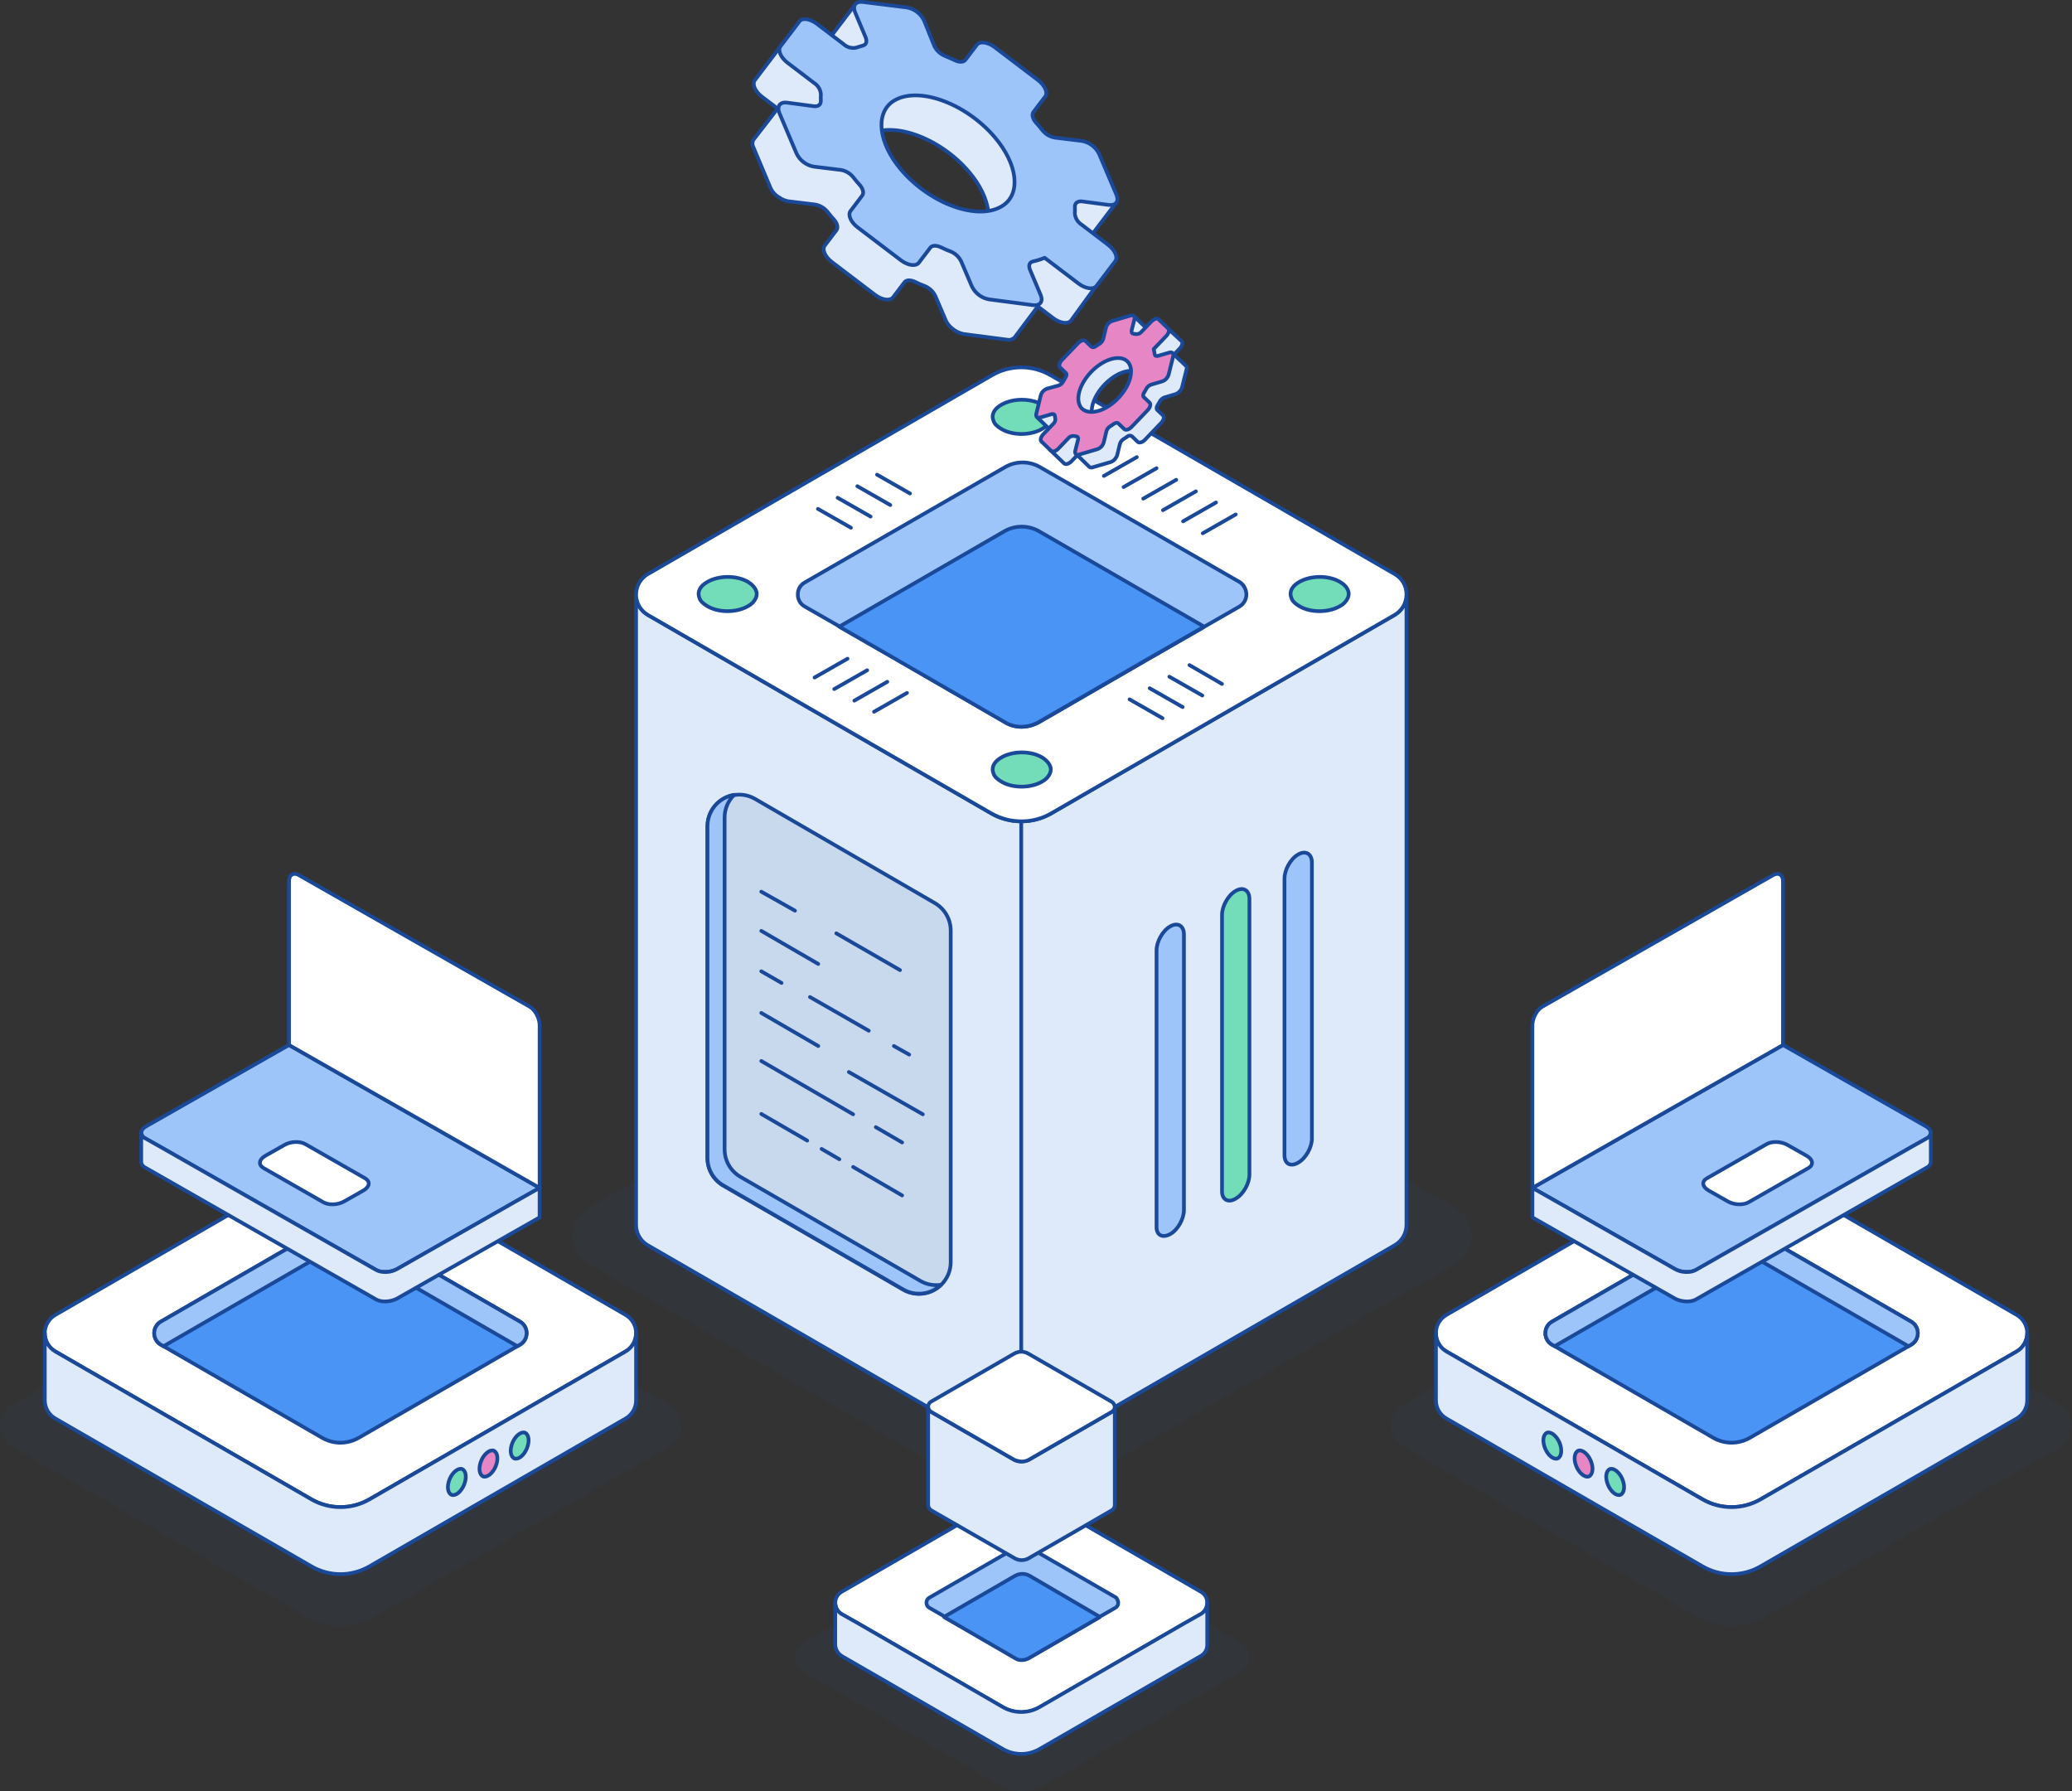<?xml version="1.0" encoding="UTF-8"?><svg id="Layer_1" xmlns="http://www.w3.org/2000/svg" width="834.22" height="721.11" viewBox="0 0 834.22 721.11"><rect x="0" y="0" width="834.22" height="721.11" fill="#333333" stroke="none"/><defs><style>.cls-1{fill:#4a94f5;}.cls-1,.cls-2,.cls-3,.cls-4,.cls-5,.cls-6,.cls-7,.cls-8{stroke:#194998;stroke-linecap:round;stroke-linejoin:round;stroke-width:1.5px;}.cls-9{fill:#194998;stroke-width:0px;}.cls-2{fill:none;}.cls-10{opacity:.07;}.cls-3{fill:#dee9f9;}.cls-4{fill:#9ec5fa;}.cls-5{fill:#e786c5;}.cls-6{fill:#72ddb8;}.cls-7{fill:#c8d9ed;}.cls-8{fill:#fff;}</style></defs><g id="Group_56-4" class="cls-10"><g id="Group_55-4"><path id="Path_5093" class="cls-9" d="m274.11,574.04c.02,3.5-1.85,6.75-4.89,8.48l-12.19,7.05-106.5,61.49c-8.33,4.81-18.59,4.81-26.92,0l-106.5-61.49-12.19-7.05c-4.69-2.7-6.31-8.69-3.62-13.38,0,0,0,0,0,0,.86-1.5,2.11-2.75,3.62-3.61l118.67-68.53c8.34-4.8,18.6-4.8,26.94,0l118.69,68.53c3.05,1.74,4.92,5,4.89,8.51Z"/></g></g><g id="Group_56-4-2" class="cls-10"><g id="Group_55-4-2"><path id="Path_5093-2" class="cls-9" d="m834.22,574.04c.02,3.5-1.85,6.75-4.89,8.48l-12.19,7.05-106.5,61.49c-8.33,4.81-18.59,4.81-26.92,0l-106.5-61.49-12.19-7.05c-4.69-2.7-6.31-8.69-3.62-13.38,0,0,0,0,0,0,.86-1.5,2.11-2.75,3.62-3.61l118.67-68.53c8.34-4.8,18.6-4.8,26.94,0l118.69,68.53c3.05,1.74,4.92,5,4.89,8.51Z"/></g></g><g id="Group_56-4-3" class="cls-10"><g id="Group_55-4-3"><path id="Path_5093-3" class="cls-9" d="m503.03,667.24c.01,2.34-1.24,4.51-3.27,5.67l-8.15,4.71-71.17,41.09c-5.57,3.21-12.43,3.21-17.99,0l-71.17-41.09-8.15-4.71c-3.14-1.8-4.22-5.8-2.42-8.94,0,0,0,0,0,0,.58-1,1.41-1.84,2.42-2.41l79.31-45.8c5.57-3.21,12.43-3.21,18.01,0l79.32,45.8c2.04,1.16,3.29,3.34,3.27,5.69Z"/></g></g><g id="Group_56-4-4" class="cls-10"><g id="Group_55-4-4"><path id="Path_5093-4" class="cls-9" d="m592.52,497.63c.02,4.63-2.45,8.91-6.47,11.21l-16.11,9.31-140.71,81.24c-11.01,6.35-24.57,6.35-35.57,0l-140.71-81.24-16.11-9.32c-6.2-3.56-8.34-11.48-4.78-17.68,0,0,0,0,0,0,1.14-1.99,2.79-3.63,4.78-4.77l156.79-90.54c11.02-6.35,24.58-6.35,35.6,0l156.82,90.54c4.03,2.3,6.5,6.61,6.46,11.25Z"/></g></g><g id="Dedicated-Servers_hero"><g id="Group_6387"><path id="Path_6485" class="cls-3" d="m411.17,330.69v253.92c-4.18,0-8.28-1.12-11.89-3.22l-138.37-79.96c-2.99-1.68-4.83-4.85-4.82-8.27v-253.8c0,3.42,1.85,6.58,4.82,8.27l138.38,79.96c3.63,2.05,7.72,3.11,11.88,3.1Z"/><path id="Path_6486" class="cls-3" d="m566.27,239.35v253.8c0,3.42-1.85,6.58-4.83,8.27l-138.38,79.96c-3.61,2.11-7.71,3.22-11.89,3.22v-253.92c4.16,0,8.25-1.07,11.89-3.1l138.38-79.96c2.98-1.69,4.82-4.85,4.83-8.27Z"/><g id="Group_6381"><path id="Path_6487" class="cls-8" d="m566.27,239.36c0,3.42-1.85,6.58-4.83,8.27l-138.38,79.96c-3.63,2.05-7.73,3.12-11.89,3.1-4.16,0-8.26-1.07-11.89-3.1l-138.37-79.96c-2.99-1.68-4.83-4.85-4.82-8.27,0-3.42,1.85-6.58,4.82-8.27l138.38-79.96c7.34-4.31,16.44-4.31,23.78,0l138.38,79.96c3.01,1.66,4.86,4.84,4.82,8.27Z"/><path id="Path_6488" class="cls-4" d="m501.82,239.36c-.02,1.98-1.06,3.8-2.76,4.83l-14.13,8.1-.52.35-23.09,13.27-42.91,24.82c-2.11,1.19-4.47,1.84-6.89,1.9-2.43.04-4.83-.62-6.89-1.9l-42.91-24.82-23.09-13.27-.52-.35-14.13-8.1c-1.75-.97-2.81-2.83-2.76-4.83-.05-2,1.01-3.86,2.76-4.83l80.82-46.53c4.28-2.41,9.51-2.41,13.79,0l80.82,46.53c1.49,1.17,2.37,2.94,2.41,4.83Z"/><path id="Path_6489" class="cls-1" d="m484.76,252.28l-.52.35-23.09,13.27-42.91,24.82c-2.11,1.19-4.47,1.84-6.89,1.9-2.43.04-4.83-.62-6.89-1.9l-42.91-24.82-23.09-13.27-.52-.35,66.52-38.43c4.28-2.41,9.51-2.41,13.79,0l66.52,38.43Z"/><path id="Path_6490" class="cls-6" d="m543.01,239.18c-.03.53-.15,1.06-.34,1.55-.64,1.4-1.73,2.55-3.1,3.27-4.65,2.76-12.06,2.76-16.54,0-1.72-1.03-2.76-2.07-3.1-3.27-.2-.5-.31-1.02-.34-1.55,0-1.72,1.03-3.45,3.45-4.83,4.65-2.76,12.06-2.76,16.54,0,2.41,1.38,3.44,3.27,3.44,4.83Z"/><path id="Path_6491" class="cls-6" d="m304.68,239.18c-.03.53-.15,1.06-.34,1.55-.64,1.4-1.73,2.55-3.1,3.27-4.65,2.76-12.06,2.76-16.54,0-1.72-1.03-2.76-2.07-3.1-3.27-.2-.5-.31-1.02-.34-1.55,0-1.72,1.03-3.45,3.45-4.83,4.65-2.76,12.06-2.76,16.54,0,2.23,1.38,3.44,3.27,3.44,4.83Z"/><path id="Path_6492" class="cls-2" d="m351.9,286.57l13.27-7.58"/><path id="Path_6493" class="cls-2" d="m343.97,282.09l13.27-7.58"/><path id="Path_6494" class="cls-2" d="m335.87,277.44l13.27-7.58"/><path id="Path_6495" class="cls-2" d="m327.95,272.79l13.27-7.58"/><path id="Path_6496" class="cls-2" d="m484.25,214.71l13.27-7.58"/><path id="Path_6497" class="cls-2" d="m476.32,209.89l13.27-7.58"/><path id="Path_6498" class="cls-2" d="m468.22,205.41l13.27-7.58"/><path id="Path_6499" class="cls-2" d="m460.29,200.76l13.27-7.58"/><path id="Path_6500" class="cls-2" d="m452.37,196.1l13.27-7.58"/><path id="Path_6501" class="cls-2" d="m444.44,191.62l13.27-7.58"/><path id="Path_6502" class="cls-2" d="m468.05,289.16l-13.27-7.58"/><path id="Path_6503" class="cls-2" d="m476.15,284.68l-13.27-7.58"/><path id="Path_6504" class="cls-2" d="m484.07,280.03l-13.27-7.58"/><path id="Path_6505" class="cls-2" d="m492,275.37l-13.1-7.58"/><path id="Path_6506" class="cls-2" d="m342.59,212.47l-13.27-7.58"/><path id="Path_6507" class="cls-2" d="m350.52,207.99l-13.27-7.58"/><path id="Path_6508" class="cls-2" d="m358.45,203.34l-13.27-7.58"/><path id="Path_6509" class="cls-2" d="m366.38,198.69l-13.27-7.58"/></g><g id="Group_6382"><path id="Path_6510" class="cls-4" d="m522.67,468.1c3.1-1.72,5.52-6.2,5.52-9.65v-111.15c0-3.62-2.58-5-5.52-3.27-3.1,1.72-5.51,6.2-5.51,9.65v110.98c-.18,3.79,2.24,5.34,5.51,3.45Z"/><path id="Path_6511" class="cls-6" d="m497.52,482.58c3.1-1.72,5.52-6.2,5.52-9.65v-110.97c0-3.62-2.58-5-5.52-3.27-3.1,1.72-5.51,6.2-5.51,9.65v110.98c-.18,3.62,2.41,5.17,5.51,3.27Z"/><path id="Path_6512" class="cls-4" d="m471.15,496.88c3.1-1.72,5.52-6.2,5.52-9.65v-110.97c0-3.62-2.58-5-5.52-3.27-3.1,1.72-5.51,6.2-5.51,9.65v110.98c-.18,3.62,2.24,5,5.51,3.27Z"/></g><path id="Path_6513" class="cls-6" d="m423.07,309.84c-.03.53-.15,1.06-.34,1.55-.64,1.4-1.73,2.55-3.1,3.27-4.65,2.76-12.06,2.76-16.54,0-1.72-1.03-2.76-2.07-3.1-3.27-.2-.5-.31-1.02-.34-1.55,0-1.72,1.03-3.45,3.45-4.83,4.65-2.76,12.06-2.76,16.54,0,2.23,1.38,3.44,3.27,3.44,4.83Z"/><g id="Group_6386"><g id="Group_6383"><path id="Path_6514" class="cls-7" d="m382.77,374.68v133.49c0,7.06-5.72,12.78-12.78,12.77-2.25,0-4.45-.59-6.4-1.72l-72.38-41.86c-3.95-2.28-6.38-6.5-6.38-11.06v-133.57c0-7.06,5.72-12.78,12.78-12.78,2.25,0,4.46.59,6.41,1.72l72.38,41.94c3.94,2.29,6.37,6.5,6.37,11.05Z"/></g><g id="Group_6384"><path id="Path_6515" class="cls-2" d="m341.77,431.63l29.77,17.01"/><path id="Path_6516" class="cls-2" d="m336.71,375.79l25.64,14.79"/><path id="Path_6517" class="cls-2" d="m306.51,359.02l13.56,7.64"/><path id="Path_6518" class="cls-2" d="m352.61,453.82l10.6,6.16"/><path id="Path_6519" class="cls-2" d="m306.51,427.19l36.98,21.45"/><path id="Path_6520" class="cls-2" d="m306.51,374.8l22.93,13.31"/><path id="Path_6521" class="cls-2" d="m343.49,469.84l19.72,11.47"/><path id="Path_6522" class="cls-2" d="m330.79,462.59l7.15,4.15"/><path id="Path_6523" class="cls-2" d="m306.51,448.51l18.49,10.72"/><path id="Path_6524" class="cls-2" d="m306.51,407.84l22.93,13.31"/><path id="Path_6525" class="cls-2" d="m359.89,421.15l6.16,3.45"/><path id="Path_6526" class="cls-2" d="m326.11,401.43l23.67,13.56"/><path id="Path_6527" class="cls-2" d="m306.51,391.07l8.14,4.68"/></g><g id="Group_6385"><path id="Path_6528" class="cls-4" d="m378.87,517.28c-4.09,3.98-10.34,4.74-15.27,1.86l-72.38-41.86c-3.95-2.28-6.38-6.5-6.38-11.06v-133.57c0-6.29,4.57-11.65,10.79-12.63-2.51,2.39-3.92,5.72-3.89,9.18v133.57c0,4.56,2.43,8.78,6.38,11.06l72.38,41.86c2.52,1.48,5.48,2.04,8.38,1.59Z"/></g></g><path id="Path_6529" class="cls-6" d="m423.07,167.84c-.03.53-.15,1.06-.34,1.55-.64,1.4-1.73,2.55-3.1,3.27-4.65,2.76-12.06,2.76-16.54,0-1.72-1.03-2.76-2.07-3.1-3.27-.2-.5-.31-1.02-.34-1.55,0-1.72,1.03-3.45,3.45-4.83,4.65-2.76,12.06-2.76,16.54,0,2.23,1.38,3.44,3.27,3.44,4.83Z"/></g><g id="Group_6391"><g id="Group_6390"><g id="Group_4628"><g id="Group_4625"><g id="Group_57-2"><g id="Group_56-3"><g id="Group_55-3"><path id="Path_5092" class="cls-8" d="m241.25,550.26l-92.49,53.4c-7.24,4.17-16.15,4.17-23.38,0l-92.49-53.4,92.47-53.4c7.24-4.17,16.16-4.17,23.4,0l92.49,53.4Z"/></g></g><g id="Group_56-4-5"><g id="Group_55-4-5"><path id="Path_5093-5" class="cls-8" d="m256.09,536.78c.02,3.04-1.61,5.86-4.25,7.37l-10.59,6.12-92.49,53.4c-7.24,4.17-16.15,4.17-23.38,0l-92.49-53.4-10.59-6.12c-4.08-2.34-5.48-7.54-3.14-11.62,0,0,0,0,0,0,.75-1.31,1.83-2.39,3.14-3.14l103.06-59.52c7.24-4.17,16.16-4.17,23.4,0l103.08,59.52c2.65,1.51,4.28,4.34,4.24,7.39Z"/></g></g></g><path id="Path_5094" class="cls-3" d="m256.09,536.78v26.98c.03,3.05-1.6,5.88-4.25,7.39l-103.08,59.5c-7.23,4.19-16.15,4.19-23.38,0l-103.08-59.5c-2.65-1.52-4.28-4.34-4.27-7.39v-26.98c0,3.05,1.62,5.86,4.27,7.37l10.59,6.12,92.49,53.4c7.24,4.17,16.15,4.17,23.38,0l92.49-53.4,10.59-6.12c2.64-1.51,4.27-4.33,4.25-7.37Z"/></g><g id="Group_56-4-2"><g id="Group_55-4-2"><path id="Path_5093-2" class="cls-1" d="m212.02,536.77c0,1.92-1.01,3.69-2.68,4.64l-6.67,3.85-58.25,33.63c-4.56,2.63-10.17,2.63-14.72,0l-58.25-33.63-6.67-3.85c-2.57-1.48-3.45-4.75-1.98-7.32.47-.82,1.15-1.5,1.98-1.98l64.9-37.48c4.56-2.63,10.18-2.63,14.74,0l64.91,37.48c1.67.95,2.7,2.73,2.68,4.65Z"/></g></g><g id="Group_56-4-3"><g id="Group_55-4-3"><path id="Path_6530" class="cls-4" d="m212.02,536.77c0,1.92-1.02,3.69-2.69,4.64l-1.05.6-63.85-36.86c-4.56-2.64-10.19-2.64-14.75,0l-63.85,36.88-1.05-.62c-2.56-1.47-3.45-4.74-1.98-7.31,0,0,0,0,0,0,.47-.83,1.16-1.51,1.98-1.98l64.9-37.48c4.57-2.62,10.18-2.62,14.75,0l64.92,37.48c1.67.96,2.69,2.74,2.67,4.66Z"/></g></g></g><g id="Group_6388"><path id="Path_6531" class="cls-4" d="m217.25,478.28l-10.38,5.88-46.97,26.77c-2.53,1.37-6.33,1.63-8.48.38l-86.59-49.41-6.45-3.63c-.84-.39-1.42-1.2-1.52-2.13,0-1,.76-2,2.15-2.75l57.35-32.65,100.9,57.54Z"/><path id="Path_6532" class="cls-8" d="m217.26,412.86v65.42l-100.9-57.54v-65.54c-.13-2.88,1.65-4.13,3.93-2.88l93.05,53.04c2.16,1.25,3.93,4.63,3.93,7.5Z"/><path id="Path_6533" class="cls-8" d="m130.17,484.04l-24.06-13.76c-2.15-1.26-1.9-3.38.63-4.88l7.72-4.38c2.53-1.5,6.33-1.62,8.48-.37l24.06,13.76c2.15,1.25,1.9,3.38-.63,4.88l-7.72,4.38c-2.53,1.5-6.33,1.63-8.48.38Z"/><path id="Path_6534" class="cls-3" d="m217.25,478.28v11.88l-57.35,32.65c-2.53,1.38-6.33,1.63-8.48.38l-93.05-53.16c-.84-.39-1.42-1.2-1.52-2.13v-11.76c.1.93.68,1.73,1.52,2.12l6.45,3.63,86.59,49.41c2.15,1.25,5.95,1.13,8.48-.38l46.97-26.77,10.38-5.88Z"/></g><g id="Group_6389"><path id="Path_6535" class="cls-6" d="m207.08,587.2c-1.63-.74-1.92-3.55-.74-6.36s3.55-4.59,5.03-3.99c1.63.74,1.92,3.55.74,6.36s-3.4,4.58-5.03,3.99Z"/><path id="Path_6536" class="cls-5" d="m194.51,594.44c-1.63-.74-1.92-3.55-.74-6.36s3.55-4.59,5.03-3.99c1.63.74,1.92,3.55.74,6.36s-3.55,4.59-5.03,3.99Z"/><path id="Path_6537" class="cls-6" d="m181.79,601.84c-1.63-.74-1.92-3.55-.74-6.36s3.55-4.59,5.03-3.99c1.63.74,1.92,3.55.74,6.36s-3.4,4.58-5.03,3.99Z"/></g></g></g><g id="Group_6395"><g id="Group_6394"><g id="Group_4628-2"><g id="Group_4625-2"><g id="Group_57-2-2"><g id="Group_56-3-2"><g id="Group_55-3-2"><path id="Path_5092-2" class="cls-8" d="m592.97,550.26l92.49,53.4c7.24,4.17,16.15,4.17,23.38,0l92.49-53.4-92.47-53.4c-7.24-4.17-16.16-4.17-23.4,0l-92.49,53.4Z"/></g></g><g id="Group_56-4-4"><g id="Group_55-4-4"><path id="Path_5093-3" class="cls-8" d="m578.13,536.78c-.02,3.04,1.61,5.86,4.25,7.37l10.59,6.12,92.49,53.4c7.24,4.17,16.15,4.17,23.38,0l92.49-53.4,10.59-6.12c4.08-2.34,5.48-7.54,3.14-11.62-.75-1.31-1.83-2.39-3.14-3.14l-103.06-59.52c-7.24-4.17-16.16-4.17-23.4,0l-103.08,59.52c-2.65,1.51-4.27,4.34-4.25,7.39Z"/></g></g></g><path id="Path_5094-2" class="cls-3" d="m578.13,536.78v26.98c-.03,3.05,1.6,5.88,4.25,7.39l103.08,59.5c7.23,4.19,16.15,4.19,23.38,0l103.08-59.5c2.65-1.52,4.28-4.34,4.27-7.39v-26.98c0,3.05-1.62,5.86-4.27,7.37l-10.59,6.12-92.49,53.4c-7.24,4.17-16.15,4.17-23.38,0l-92.49-53.4-10.59-6.12c-2.64-1.51-4.27-4.33-4.25-7.37Z"/></g><g id="Group_56-4-5"><g id="Group_55-4-5"><path id="Path_5093-4" class="cls-1" d="m622.2,536.77c0,1.92,1.01,3.69,2.68,4.64l6.67,3.85,58.25,33.63c4.56,2.63,10.17,2.63,14.72,0l58.25-33.63,6.67-3.85c2.57-1.47,3.45-4.75,1.98-7.32,0,0,0,0,0,0-.47-.82-1.15-1.51-1.98-1.98l-64.9-37.48c-4.56-2.63-10.18-2.63-14.74,0l-64.92,37.48c-1.67.95-2.69,2.73-2.67,4.65Z"/></g></g><g id="Group_56-4-6"><g id="Group_55-4-6"><path id="Path_6538" class="cls-4" d="m622.2,536.77c0,1.92,1.02,3.69,2.69,4.64l1.05.6,63.85-36.86c4.56-2.64,10.19-2.64,14.75,0l63.85,36.88,1.05-.62c2.56-1.47,3.45-4.74,1.98-7.31-.47-.83-1.16-1.51-1.98-1.98l-64.9-37.48c-4.57-2.62-10.18-2.62-14.75,0l-64.91,37.49c-1.66.95-2.69,2.73-2.67,4.65Z"/></g></g></g><g id="Group_6392"><path id="Path_6539" class="cls-4" d="m616.97,478.28l10.38,5.88,46.97,26.77c2.53,1.37,6.33,1.63,8.48.38l86.59-49.41,6.46-3.63c.84-.39,1.42-1.2,1.52-2.13,0-1-.76-2-2.15-2.75l-57.35-32.65-100.9,57.54Z"/><path id="Path_6540" class="cls-8" d="m616.96,412.86v65.42l100.9-57.54v-65.54c.13-2.88-1.65-4.13-3.93-2.88l-93.05,53.04c-2.15,1.25-3.92,4.63-3.92,7.5Z"/><path id="Path_6541" class="cls-8" d="m704.05,484.04l24.05-13.76c2.15-1.26,1.9-3.38-.63-4.88l-7.72-4.38c-2.53-1.5-6.33-1.62-8.48-.37l-24.05,13.76c-2.15,1.25-1.9,3.38.63,4.88l7.72,4.38c2.53,1.5,6.33,1.63,8.48.38Z"/><path id="Path_6542" class="cls-3" d="m616.97,478.28v11.88l57.35,32.65c2.53,1.38,6.33,1.63,8.48.38l93.05-53.16c.84-.39,1.42-1.2,1.52-2.13v-11.76c-.1.93-.68,1.73-1.52,2.12l-6.46,3.63-86.59,49.41c-2.15,1.25-5.95,1.13-8.48-.38l-46.97-26.77-10.38-5.88Z"/></g><g id="Group_6393"><path id="Path_6543" class="cls-6" d="m627.13,587.2c1.63-.74,1.92-3.55.74-6.36s-3.55-4.59-5.03-3.99c-1.63.74-1.92,3.55-.74,6.36s3.41,4.58,5.03,3.99Z"/><path id="Path_6544" class="cls-5" d="m639.71,594.44c1.63-.74,1.92-3.55.74-6.36s-3.55-4.59-5.03-3.99c-1.63.74-1.92,3.55-.74,6.36s3.55,4.59,5.03,3.99Z"/><path id="Path_6545" class="cls-6" d="m652.43,601.84c1.63-.74,1.92-3.55.74-6.36s-3.55-4.59-5.03-3.99c-1.63.74-1.92,3.55-.74,6.36s3.4,4.58,5.03,3.99Z"/></g></g></g><g id="Group_6399"><g id="Group_6396"><g id="Group_57"><g id="Group_56"><g id="Group_55"><path id="Path_6546" class="cls-8" d="m476.75,653.86l-58.07,33.6c-4.54,2.59-10.11,2.59-14.65,0l-58.07-33.6,58.07-33.6c4.54-2.59,10.11-2.59,14.65,0l58.07,33.6Z"/></g></g><g id="Group_56-2"><g id="Group_55-2"><path id="Path_6547" class="cls-8" d="m486.05,645.42c0,1.94-1.05,3.73-2.76,4.65l-6.72,3.79-58.07,33.6c-4.54,2.59-10.11,2.59-14.65,0l-58.07-33.6-6.72-3.79c-1.68-.95-2.73-2.72-2.76-4.65-.05-1.95,1.02-3.76,2.76-4.65l64.79-37.4c4.54-2.59,10.11-2.59,14.65,0l64.8,37.4c1.74.89,2.81,2.7,2.76,4.65Z"/></g></g></g><path id="Path_6548" class="cls-3" d="m486.05,645.3v16.89c.05,1.95-1.02,3.76-2.76,4.65l-64.8,37.4c-4.54,2.59-10.11,2.59-14.65,0l-64.8-37.4c-1.65-.98-2.69-2.73-2.76-4.65v-16.89c0,1.94,1.05,3.73,2.76,4.65l6.72,3.79,58.07,33.6c4.54,2.59,10.11,2.59,14.65,0l58.07-33.6,6.72-3.79c1.73-.9,2.8-2.7,2.76-4.65Z"/></g><g id="Group_6397"><path id="Path_6549" class="cls-4" d="m450.21,645.3c.03.86-.44,1.67-1.21,2.07l-6.03,3.45-.17.17-9.82,5.69-18.44,10.68c-.88.54-1.89.84-2.93.86-1.05.06-2.08-.24-2.93-.86l-18.44-10.68-9.82-5.69-.17-.17-6.03-3.45c-.77-.4-1.23-1.2-1.21-2.07-.03-.86.44-1.67,1.21-2.07l34.64-19.99c1.82-1.03,4.04-1.03,5.86,0l34.64,19.99c.49.59.79,1.31.86,2.07Z"/><path id="Path_6550" class="cls-1" d="m442.8,650.99l-.17.17-9.82,5.69-18.44,10.68c-.88.54-1.89.84-2.93.86-1.05.06-2.08-.24-2.93-.86l-18.44-10.68-9.82-5.69-.17-.17,28.61-16.54c1.82-1.03,4.04-1.03,5.86,0l28.26,16.54Z"/></g><g id="Group_6398"><path id="Path_6551" class="cls-3" d="m448.83,566.38v39.63c-.01.85-.47,1.64-1.21,2.07l-33.43,19.3c-1.75,1.03-3.93,1.03-5.69,0l-33.6-19.3c-.71-.46-1.16-1.22-1.21-2.07v-39.63c.01.85.47,1.64,1.21,2.07l33.43,19.3c.9.49,1.91.73,2.93.69,1.01-.06,2-.3,2.93-.69l33.43-19.3c.71-.46,1.16-1.23,1.2-2.07Z"/><path id="Path_6552" class="cls-8" d="m448.83,566.38c-.01.85-.47,1.64-1.21,2.07l-33.43,19.3c-.9.49-1.91.73-2.93.69-1.01-.06-2-.3-2.93-.69l-33.43-19.3c-.71-.46-1.16-1.22-1.21-2.07.01-.85.47-1.64,1.21-2.07l33.43-19.3c1.75-1.03,3.93-1.03,5.69,0l33.43,19.3c.77.42,1.29,1.19,1.38,2.07Z"/></g></g><g id="Group_6400"><g id="Group_4627"><g id="Group_4626"><path id="Path_5095" class="cls-3" d="m441.97,114.24c1.2-1.58-.06-4.5-2.88-6.64l-10.7-8.13c-1.78-1.36-6.15-1.69-6.08-2.67-.03-1.49,1.08-2.3,2.8-2.15l3.97.52.08.02,6.4,4.65,13.95-18.36s-32.57-16.16-33.56-15.98c-3.64-1.72-7.19-3.62-10.65-5.69,0-.41.12-.82.35-1.16l4.7-6.18c1.2-1.58-.05-4.49-2.91-6.67l-17.3-13.15c-2.71-2.06-5.97-2.58-7.17-1l-4.64,6.1c-.79,1.04-2.57.98-4.49.05-1.2-.6-2.48-1.08-3.61-1.58-1.91-.74-3.48-2.17-4.39-4.01l-4.11-9.89c.8-1.58,1.33-2.64,1.44-2.78.6-.79,2.7-10.29,1.86-10.53-.86-.22-20.67-7.26-20.67-7.26l-11.68,15.36s.74,1.19,1.9,3.01l3.6,8.62c.6,1.61.31,2.87-1.13,3.24-.91.33-2.53-3.88-4.19-5.15l-10.81-8.22c-2.71-2.06-5.97-2.58-7.06-.91l-11.07,14.56c-1.2,1.58.03,4.52,2.85,6.67l6.3,4.79-9.36,12.08-.47.62c-.41.93-.37,2,.11,2.9l6.83,16.28c.79,1.75,2.15,3.19,3.85,4.08l.11.09c.97.62,2.05,1.05,3.18,1.26l10.89,1.33c1.94.34,3.68,1.37,4.93,2.9.84,1.11,1.74,2.18,2.69,3.2,1.34,1.51,1.66,3.27.96,4.19l-4.7,6.18c-1.2,1.58.03,4.52,2.86,6.67l17.42,13.24c2.71,2.06,5.99,2.55,7.19.97l4.61-6.07c.79-1.05,2.59-1.01,4.49-.05,1.14.57,2.3,1.07,3.49,1.5,1.92.75,3.5,2.18,4.42,4.03l4.28,10.02c.5,1.04,1.21,1.96,2.07,2.73l.11.08c1.36,1.27,3.03,2.14,4.85,2.53l17.6,2.29c.93.23,1.92,0,2.65-.61l.09.07.32-.42,9.31-12.43,6.18,4.7c2.71,2.06,5.99,2.55,7.19.97l10.76-14.81Zm-48.46-17.64c-9.63,6.57-29.29-.44-41.17-14.41-9.08-10.73-10.6-22.44-3.37-27.38,9.63-6.58,29.31.41,41.2,14.43,8.96,10.59,10.46,22.33,3.34,27.35h0Z"/></g><path id="Path_5096" class="cls-4" d="m420.61,103.81l13.63,10.36c2.72,2.07,5.99,2.57,7.19.99l7.57-9.96c1.19-1.57-.05-4.5-2.88-6.66l-10.7-8.13c-1.56-1-2.55-2.67-2.68-4.52.06-.88.06-1.76.02-2.64-.02-1.5,1.1-2.31,2.81-2.17l10.81,1.43c2.87.36,4.22-1.42,3.11-4.09l-6.93-16.35c-1.32-2.83-3.95-4.82-7.03-5.34l-10.89-1.33c-1.93-.35-3.67-1.39-4.91-2.91-.81-1.11-1.8-2.19-2.69-3.2-1.33-1.51-1.67-3.25-.95-4.2l4.7-6.18c1.2-1.57-.05-4.51-2.88-6.66l-17.41-13.23c-2.72-2.07-5.99-2.57-7.19-.99l-4.62,6.08c-.8,1.05-2.59,1.01-4.5.04-1.21-.59-2.5-1.07-3.6-1.58-1.91-.74-3.48-2.17-4.4-4l-4.12-10.24c-1.32-2.83-3.95-4.83-7.03-5.34l-17.69-2.2c-2.88-.36-4.12,1.5-3.11,4.09l4.3,10.22c.6,1.61.3,2.87-1.15,3.26-.9.31-1.9.54-2.8.85-1.76.33-3.58-.19-4.9-1.4l-10.8-8.21c-2.73-2.08-5.99-2.57-7.08-.91l-7.57,9.96c-1.19,1.57.04,4.5,2.88,6.66l10.69,8.13c1.56,1,2.56,2.67,2.69,4.52-.06.88-.06,1.76-.02,2.63.02,1.51-.99,2.39-2.81,2.17l-10.81-1.44c-2.87-.36-4.12,1.5-3.11,4.09l6.93,16.35c1.32,2.83,3.95,4.82,7.03,5.34l10.89,1.33c1.93.34,3.68,1.38,4.91,2.9.81,1.11,1.8,2.19,2.69,3.21,1.33,1.51,1.67,3.25.95,4.19l-4.7,6.19c-1.19,1.57.04,4.5,2.88,6.65l17.41,13.23c2.73,2.07,5.99,2.57,7.19,1l4.62-6.08c.8-1.05,2.59-1.01,4.51-.05,1.11.51,2.31,1.1,3.49,1.5,1.92.74,3.49,2.16,4.41,4l4.28,10.03c1.32,2.83,3.95,4.83,7.02,5.34l17.61,2.31c2.87.36,4.23-1.42,3.11-4.09l-4.31-10.22c-.59-1.61-.3-2.87,1.16-3.26,1.64-.35,3.24-.85,4.78-1.49Zm-61.21-62.92c9.64-6.57,29.29.43,41.16,14.42,9.07,10.7,10.58,22.43,3.35,27.37-9.64,6.58-29.3-.43-41.17-14.41-8.97-10.63-10.47-22.36-3.35-27.38h0Z"/></g><g id="Group_4627-2"><g id="Group_4626-2"><path id="Path_5095-2" class="cls-3" d="m469.97,132.01c-.61-.59-1.91-.2-2.96.9l-3.97,4.14c-.66.69-1.02,2.53-1.43,2.45-.63-.06-.92-.57-.78-1.29l.42-1.66v-.03s2.3-2.49,2.3-2.49l-7.1-6.82s-8.45,13.02-8.42,13.45c-.91,1.46-1.89,2.87-2.94,4.24-.17-.02-.34-.09-.47-.2l-2.39-2.3c-.61-.59-1.91-.2-2.97.91l-6.43,6.7c-1.01,1.05-1.39,2.41-.77,2.99l2.36,2.27c.4.39.29,1.14-.2,1.91-.31.48-.58,1-.85,1.45-.41.78-1.09,1.37-1.92,1.67l-4.39,1.26c-.63-.42-1.05-.69-1.11-.75-.31-.3-4.23-1.65-4.38-1.3s-4.09,8.42-4.09,8.42l5.94,5.71s.54-.26,1.37-.66l3.83-1.11c.71-.18,1.23,0,1.32.64.09.4-1.77.88-2.39,1.53l-4.02,4.18c-1.01,1.05-1.39,2.41-.73,2.95l5.64,5.41c.61.59,1.92.21,2.97-.88l2.34-2.44,4.67,4.56.24.23c.38.22.83.25,1.24.1l7.24-2.1c.78-.25,1.46-.75,1.92-1.43l.04-.05c.31-.38.55-.82.69-1.29l1.1-4.55c.24-.8.76-1.5,1.47-1.95.51-.29,1.02-.65,1.49-.98.5-.47,1.24-.55,1.82-.2l2.39,2.3c.61.59,1.92.21,2.97-.89l6.47-6.74c1.01-1.05,1.38-2.42.76-3l-2.35-2.25c-.4-.39-.3-1.15.2-1.91.29-.45.56-.92.8-1.41.41-.78,1.1-1.38,1.93-1.68l4.46-1.32c.46-.16.89-.42,1.26-.74l.04-.04c.61-.51,1.06-1.18,1.31-1.93l1.83-7.35c.14-.38.1-.81-.13-1.15l.03-.03-.16-.16-4.82-4.56,2.3-2.39c1.01-1.05,1.38-2.42.76-3.01l-5.76-5.3Zm-9.85,19.69c2.32,4.41-1.62,12.4-8.13,16.76-5,3.33-10.04,3.4-11.78.09-2.32-4.41,1.61-12.41,8.14-16.77,4.93-3.28,9.98-3.34,11.77-.08h0Z"/></g><path id="Path_5096-2" class="cls-5" d="m464.5,140.55l5.06-5.28c1.01-1.05,1.38-2.42.77-3l-3.85-3.7c-.61-.58-1.91-.2-2.96.9l-3.97,4.14c-.5.61-1.26.95-2.05.92-.37-.07-.74-.11-1.12-.14-.64-.07-.93-.58-.78-1.3l1.14-4.52c.29-1.2-.4-1.86-1.58-1.52l-7.27,2.14c-1.26.42-2.24,1.44-2.61,2.72l-1.1,4.55c-.24.8-.77,1.49-1.47,1.94-.51.29-1.02.66-1.49.99-.7.49-1.46.55-1.83.2l-2.39-2.3c-.61-.58-1.91-.2-2.96.9l-6.47,6.74c-1.01,1.05-1.38,2.42-.77,3l2.35,2.26c.41.39.3,1.15-.2,1.91-.31.48-.57,1.01-.85,1.45-.41.78-1.09,1.37-1.91,1.67l-4.55,1.24c-1.26.42-2.24,1.44-2.61,2.72l-1.8,7.39c-.29,1.2.44,1.82,1.58,1.52l4.55-1.33c.71-.17,1.23.01,1.32.65.09.4.14.83.22,1.23.05.76-.26,1.51-.84,2.01l-4.01,4.18c-1.01,1.06-1.38,2.42-.73,2.96l3.85,3.7c.61.58,1.91.2,2.97-.9l3.97-4.14c.5-.61,1.26-.96,2.05-.92.37.07.74.11,1.11.14.64.07.97.54.78,1.3l-1.14,4.52c-.3,1.2.43,1.82,1.58,1.52l7.27-2.14c1.26-.42,2.24-1.44,2.61-2.72l1.1-4.55c.24-.8.76-1.49,1.47-1.94.51-.29,1.02-.65,1.49-.99.7-.49,1.46-.55,1.82-.2l2.39,2.3c.61.58,1.91.2,2.97-.9l6.46-6.74c1.01-1.05,1.38-2.42.78-3l-2.35-2.26c-.41-.39-.3-1.15.2-1.91.27-.45.58-.93.81-1.41.41-.78,1.09-1.37,1.91-1.67l4.47-1.32c1.26-.42,2.24-1.44,2.61-2.72l1.84-7.36c.29-1.2-.4-1.86-1.58-1.52l-4.55,1.33c-.71.17-1.23-.01-1.33-.65-.07-.71-.21-1.41-.4-2.09Zm-29.68,22.88c-2.32-4.41,1.61-12.4,8.13-16.75,4.98-3.32,10.03-3.39,11.77-.08,2.32,4.41-1.61,12.4-8.13,16.76-4.95,3.29-9.99,3.35-11.78.08h0Z"/></g></g></g></svg>